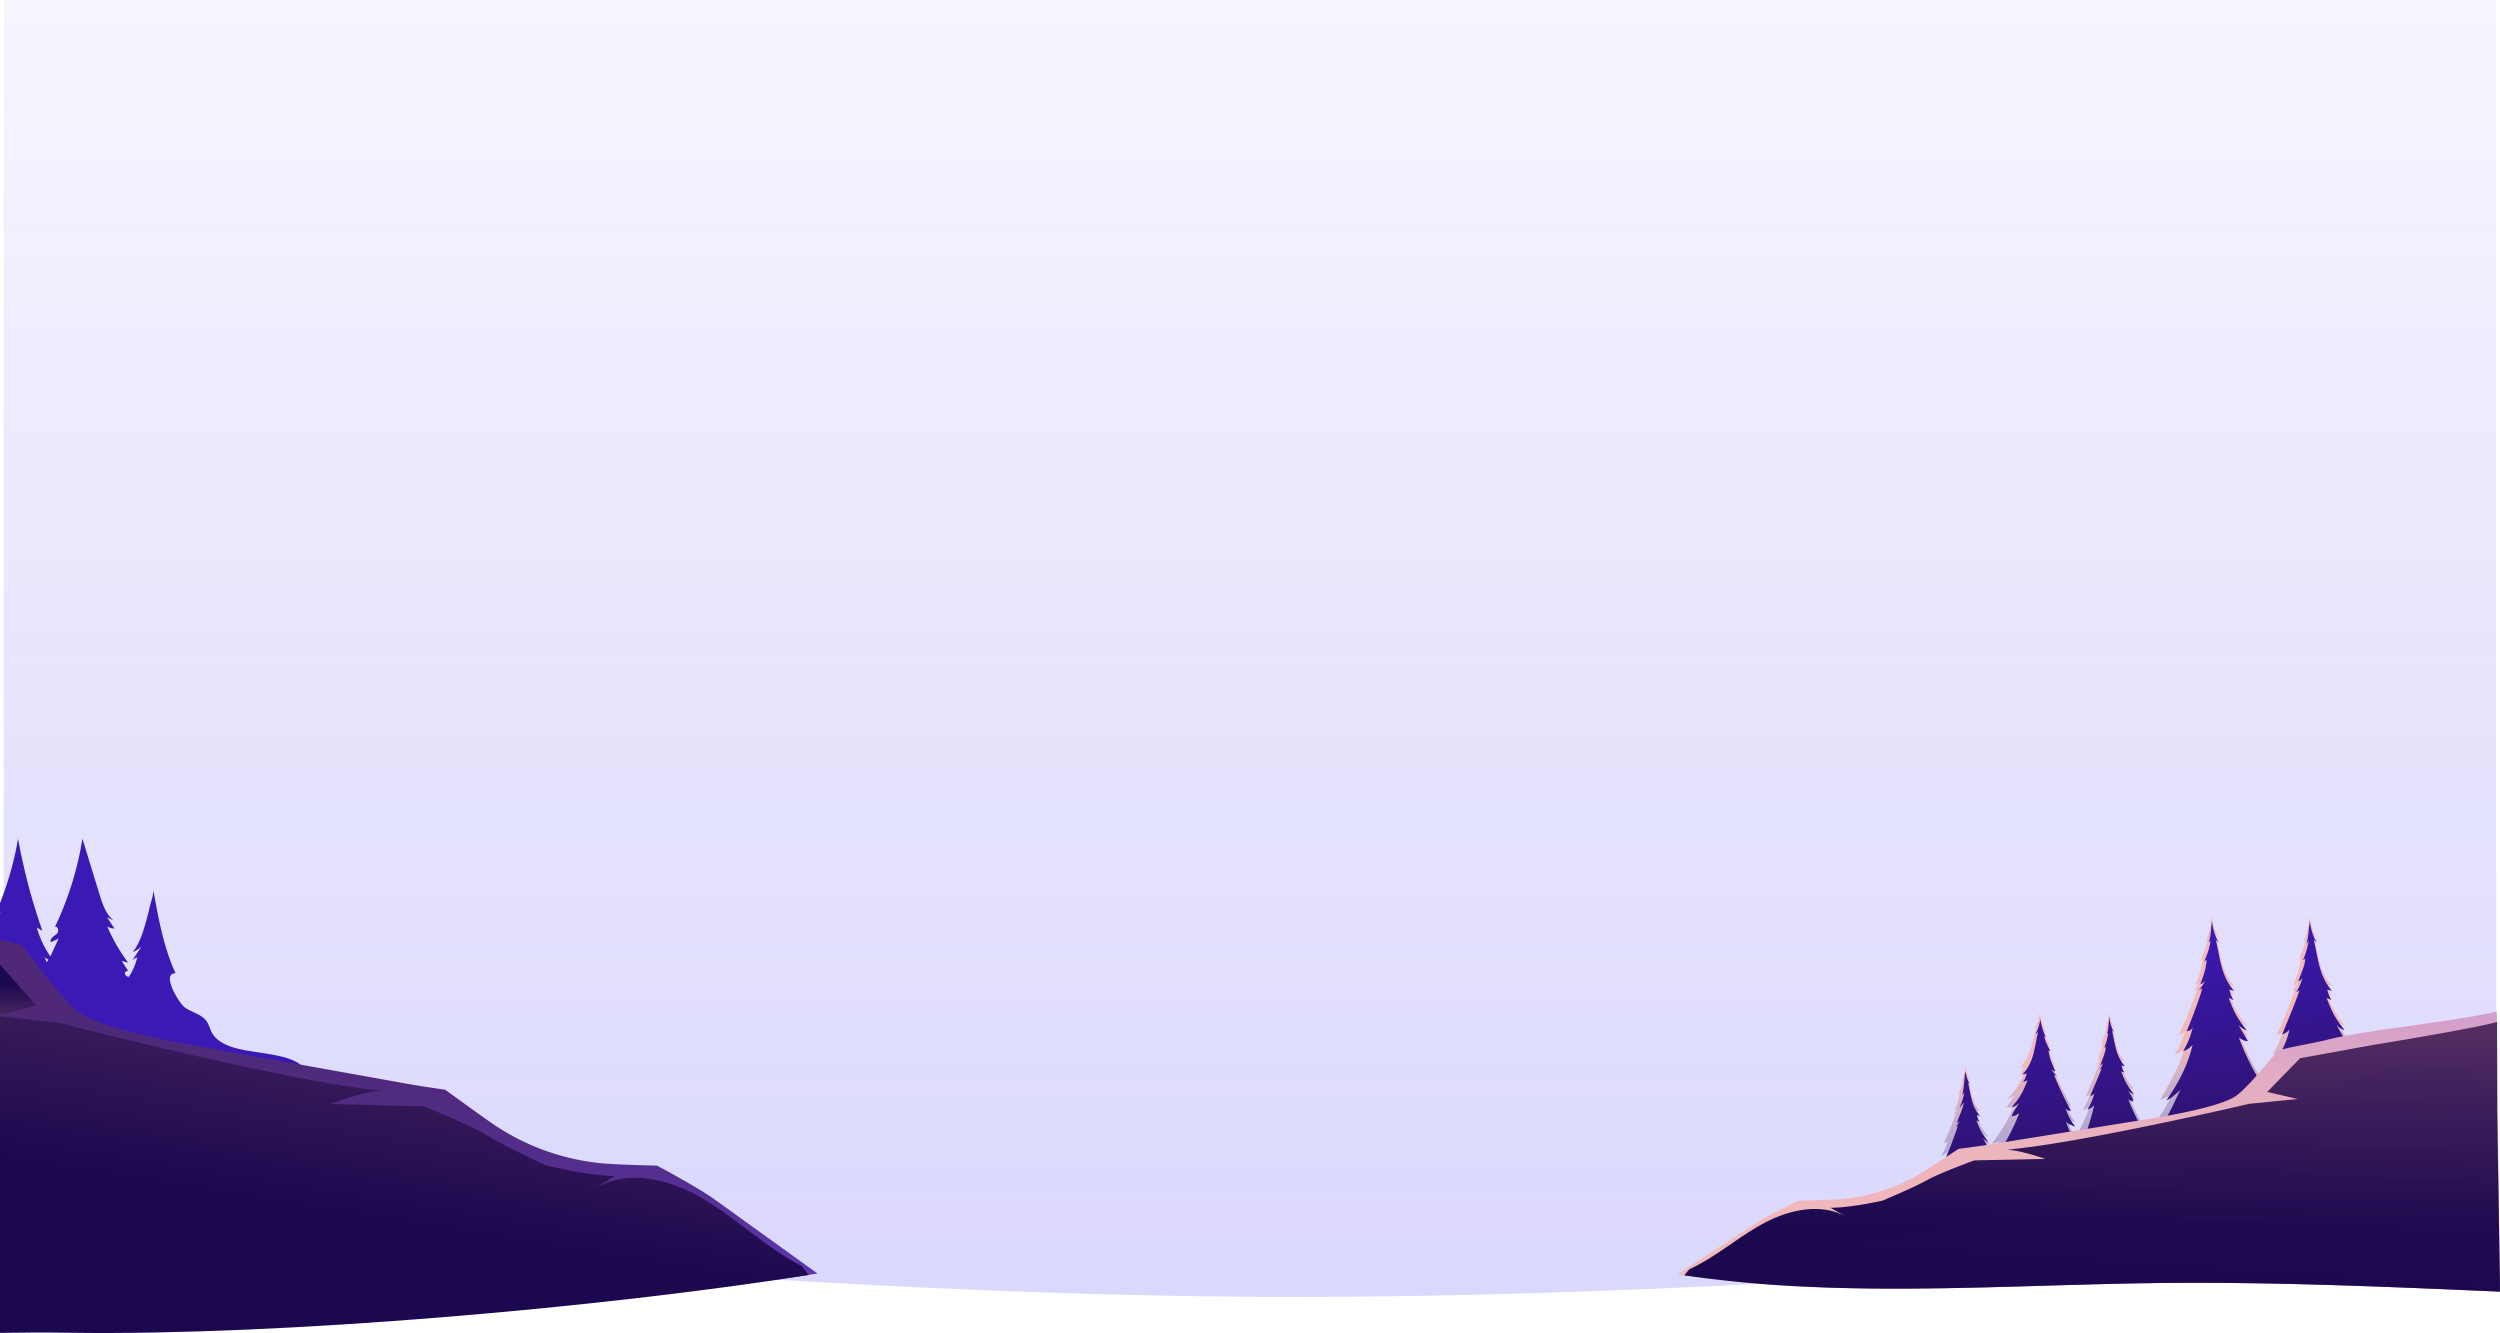 <svg viewBox="0 0 1925.67 1026.77" xmlns="http://www.w3.org/2000/svg" xmlns:xlink="http://www.w3.org/1999/xlink"><linearGradient id="a" gradientTransform="matrix(1920 0 0 -998.99 5732265 -2818265.44)" gradientUnits="userSpaceOnUse" x1="-2985.05" x2="-2985.05" y1="-2821.13" y2="-2822.13"><stop offset="0" stop-color="#473bf0" stop-opacity=".05"/><stop offset="1" stop-color="#473bf0" stop-opacity=".2"/></linearGradient><linearGradient id="b" gradientUnits="userSpaceOnUse" x1="99.44" x2="99.19" y1="749.73" y2="750.91"><stop offset="0" stop-color="#290f56"/><stop offset="1" stop-color="#3b19b4"/></linearGradient><linearGradient id="c" x1="200.31" x2="160.1" xlink:href="#b" y1="401.47" y2="590.08"/><linearGradient id="d" gradientUnits="userSpaceOnUse" x1="314.84" x2="314.84" y1="747.71" y2="1035.3"><stop offset="0" stop-color="#4f2977"/><stop offset=".23" stop-color="#4f297a"/><stop offset=".43" stop-color="#522c85"/><stop offset=".63" stop-color="#573098"/><stop offset=".82" stop-color="#5d36b1"/><stop offset="1" stop-color="#653dd1"/></linearGradient><linearGradient id="e" gradientUnits="userSpaceOnUse" x1="14.03" x2="14.03" y1="746.52" y2="787.49"><stop offset=".29" stop-color="#1b084f"/><stop offset="1" stop-color="#522c62"/></linearGradient><linearGradient id="f" gradientUnits="userSpaceOnUse" x1="289.19" x2="336.73" y1="1019.5" y2="725.86"><stop offset=".26" stop-color="#1b084f"/><stop offset="1" stop-color="#522c62"/></linearGradient><linearGradient id="g" gradientTransform="matrix(369.91 0 0 -239.82 1103608.09 -678450.53)" gradientUnits="userSpaceOnUse" x1="-2978.95" x2="-2979.16" y1="-2833.02" y2="-2832.15"><stop offset="0" stop-color="#3c86ff"/><stop offset=".69" stop-color="#f1b9ba"/></linearGradient><linearGradient id="h" gradientTransform="matrix(.64 0 0 -.48 670.11 -3896.45)" gradientUnits="userSpaceOnUse" x1="1353.59" x2="1353.29" y1="-9948.52" y2="-9947.44"><stop offset="0" stop-color="#010f56"/><stop offset="1" stop-color="#0125b4"/></linearGradient><linearGradient id="i" gradientTransform="matrix(.94 0 0 -.77 1553.17 -4707.94)" x1="-18.69" x2="-19.03" xlink:href="#h" y1="-7290.44" y2="-7289.29"/><linearGradient id="j" gradientTransform="matrix(357.14 0 0 -239.81 1065473.27 -678438.49)" x1="-2978.69" x2="-2978.89" xlink:href="#b" y1="-2833" y2="-2832.15"/><linearGradient id="k" gradientTransform="matrix(633.52 0 0 -215.85 1890832.72 -610860.97)" gradientUnits="userSpaceOnUse" x1="-2982.12" x2="-2982.12" y1="-2834.7" y2="-2833.54"><stop offset=".23" stop-color="#f1b9ba"/><stop offset=".48" stop-color="#edb5bc"/><stop offset=".71" stop-color="#e2acc2"/><stop offset=".93" stop-color="#d09ccc"/><stop offset="1" stop-color="#c997d1"/></linearGradient><linearGradient id="l" gradientTransform="matrix(628.3 0 0 -207.86 1875257.74 -588317.45)" x1="-2982.08" x2="-2982.08" xlink:href="#e" y1="-2835.19" y2="-2834.19"/><linearGradient id="m" gradientTransform="matrix(532.39 0 0 -177.07 1588864.21 -501552.66)" x1="-2981.41" x2="-2981.04" xlink:href="#e" y1="-2838.66" y2="-2836.73"/><path d="m2.94 0h1919.74v943.28s-507.57 58-952.31 55.64-967.69-65.73-967.69-65.73z" fill="url(#a)"/><path d="m99.26 752.32-.52-1c.1.45.21.91.31 1.36z" fill="url(#b)"/><path d="m241.9 827.27c-1.88-.38-3.94-.54-5.43-1.76a12.87 12.87 0 0 1 -1.93-2.3c-5.21-6.8-15.83-9.12-23.77-10.66-9.61-1.86-19.43-2.62-28.92-5.14-7.47-2-15.11-5.52-18.62-11.94-1.63-3-2.27-6.37-4.3-9.11-3.8-5.13-11.25-6.55-16.57-10.35-4.43-3.18-18.61-26.44-7.09-26.37-9.27-19.52-13.46-43.52-17.27-64.64.64 3.54-1.67 9.2-2.46 12.72q-1.5 6.7-3.42 13.32c-2.34 8.1-4.56 15.31-9.83 22.35a29.33 29.33 0 0 0 6.6-4.12l-7 10.41a23 23 0 0 1 3.84-2.39 46.46 46.46 0 0 1 -6.39 15.06l.27.54-.47-.21c-1.3-.58-2.61-1.36-2.91-2.63-.35-1.43 1.93-2.94 2.81-1.72l-5.34-8.12 5 1.26a134.11 134.11 0 0 1 -16.06-27.8 10.62 10.62 0 0 0 5.49 1.5l-5.66-8.6 5 2.45c-6.12-5.15-8.62-12.91-10.86-20.28q-6.61-21.39-13.11-42.74a247.86 247.86 0 0 1 -21.3 68.2c2.29-1.77 3.74 3.26 1.52 5.1s-5.76 3.93-4.44 6.4l5.87-2.75q-3.19 6.89-6.37 13.76a75.61 75.61 0 0 1 -10.42-22.23l4.3 2.49a455.75 455.75 0 0 1 -18.74-71 245.09 245.09 0 0 1 -13.92 49.63v6.71a1.1 1.1 0 0 1 .14.57 2.36 2.36 0 0 1 -.14.65v136.92c6.65-.09 13.3-.17 19.94-.28q25.62-.39 51.23-1c8.49-.21 17.17.06 25.62-.68 7.62-.67 15.35-.24 23-1.06 6.72-.72 13.43-1.63 20.19-1.8s13.55.4 20.33.26c7.78-.16 15.51-1.27 23.25-2.08 11.75-1.22 23.56-1.74 35.36-2.26q13.77-.62 27.53-1.2c-.59-1.84-2.66-2.7-4.55-3.08zm-206-86.39c-.5-.92-1-3-1.88-3.7a18.87 18.87 0 0 0 3.28 2c-.41.67-.8 1.34-1.23 2-.07-.1-.07-.18-.14-.3z" fill="url(#c)"/><path d="m550.43 923.86c-13.16-9.49-44.33-26-44.33-26s-25.28-.54-39.24-1.54a179 179 0 0 1 -89-31.84c-10-6.92-35-25.11-35-25.11s-18.66-2.65-30.74-4.83l-164.12-29.46c-35.49-6.37-74.76-15.82-87.81-25.72s-38.91-46.39-43.3-51a144.52 144.52 0 0 0 -16.89-4.64v266.28c45.75-1.07 91.5-1.49 137.26-.82 164.4 2.42 330 18.74 492.41-8.26z" fill="url(#d)"/><path d="m0 742.96v38.79l28.07-7.11z" fill="url(#e)"/><path d="m617.6 975.22c-27.07-13.79-49.77-36.27-76-51.86s-59.61-23.55-85.09-6.77l17.06-10.79c-20.33.09-53.17-8.22-53.17-8.22s-32.16-14.87-44.62-22.65c-13.43-8.38-48.9-22.66-48.9-22.66l-72.37-1.89s25.66-9.78 39.18-10.21c-75.56-7.54-247.45-52.17-247.45-52.17l-46.24-5.23v243.92c16.67-.32 34.6-.39 54.31-.1 162.07 2.38 408.25-19.11 568.46-44.53z" fill="url(#f)"/><path d="m1846.8 888.66c-8.67-9.52-28.29-39.62-32.3-48.23a7.93 7.93 0 0 0 4.73 2.07c-3.17-4.63-4.62-6.46-6.76-11.68a10.92 10.92 0 0 0 6.42 2.4c-7.22-10.39-14.56-25.88-18.92-37.61 2.49 1.67 3.84 2.63 7 2.71l-7.23-12.32a16.63 16.63 0 0 0 6.51 4.11c-7.67-9.44-10-14.34-14.08-25.06l3.72 1.56a24.13 24.13 0 0 1 -3.21-8l3.69 1c-10.06-11.32-10.59-24.27-14.23-39.76a6.89 6.89 0 0 0 2.43 2.25c-3.33-4.9-4.72-11-5.4-16.6 0 4-2.63 15.74-4.81 19.77.7-.58.8.05 1.53-1.06-1.65 7.35-2.9 9.56-5.3 15 .56 0 .82-.33 1.71-1.08-.86 6.11-1.57 10.31-5.84 20.67 1.44 0 1.93-1 3.24-2.07a17.23 17.23 0 0 1 -4.6 6.37 5.67 5.67 0 0 0 2.51-1.25c-.12 2.06-7.14 20.8-13.84 35.3a4.84 4.84 0 0 0 4.61-3.1 57.22 57.22 0 0 1 -8.07 18.31 15.15 15.15 0 0 0 7.53-4.64c-3.24 12.08-8.64 22.21-15 33.34a45.12 45.12 0 0 1 -5.78-10.24 11 11 0 0 0 6.43 2.4c-7.22-10.39-14.56-25.88-18.92-37.61 2.49 1.67 3.84 2.64 7 2.71l-7.23-12.32a16.63 16.63 0 0 0 6.51 4.11c-7.67-9.44-10-14.34-14.08-25.06l3.72 1.56a24.13 24.13 0 0 1 -3.21-8l3.69 1c-10.06-11.33-10.59-24.27-14.23-39.77a6.89 6.89 0 0 0 2.43 2.25c-3.34-4.9-4.73-11-5.4-16.6 0 4-2.63 15.74-4.81 19.77.7-.58.8.05 1.53-1.06-1.65 7.35-2.9 9.57-5.3 15 .56 0 .82-.33 1.72-1.09-.87 6.11-1.58 10.31-5.85 20.67 1.44 0 1.93-1 3.24-2.07a17.23 17.23 0 0 1 -4.6 6.37 5.58 5.58 0 0 0 2.5-1.25c-.11 2.06-7.13 20.8-13.84 35.31a4.86 4.86 0 0 0 4.61-3.11 57.2 57.2 0 0 1 -8.06 18.31 15.14 15.14 0 0 0 7.52-4.65c-3.81 14.23-10.61 25.75-18.48 39.4a29.7 29.7 0 0 0 9.63-4.76c-1.29 1-2.09 4.15-2.83 5.53q-1.57 2.89-3.28 5.74c-2.22 3.71-4.58 7.35-7 11-3.1 4.63-5.91 9.27-8.88 13.87-.86-1.5-1.56-2.8-2-3.71a5.58 5.58 0 0 0 3.34 1.46c-2.24-3.27-3.27-4.57-4.78-8.25a7.83 7.83 0 0 0 4.54 1.7c-5.1-7.35-10.29-18.29-13.37-26.58 1.76 1.17 2.71 1.86 5 1.91l-5.12-8.69a11.61 11.61 0 0 0 4.6 2.91c-5.42-6.67-7.06-10.13-10-17.71l2.63 1.1a17.18 17.18 0 0 1 -2.28-5.65l2.61.72c-7.11-8-7.48-17.16-10-28.11a4.83 4.83 0 0 0 1.71 1.59c-2.35-3.46-3.33-7.76-3.81-11.73 0 2.83-1.86 11.12-3.4 14 .49-.42.57 0 1.08-.76a44 44 0 0 1 -3.74 10.58c.39 0 .58-.23 1.21-.76-.61 4.31-1.11 7.28-4.13 14.6 1 0 1.36-.68 2.29-1.46a12.1 12.1 0 0 1 -3.25 4.5 4 4 0 0 0 1.77-.88c-.08 1.46-5 14.7-9.78 24.95a3.42 3.42 0 0 0 3.26-2.2 40.55 40.55 0 0 1 -5.7 12.94 10.65 10.65 0 0 0 5.3-3.28c-2.37 8.83-6.36 16.18-11.07 24.38a76.82 76.82 0 0 1 -7-15.5 14.74 14.74 0 0 0 7 3.68 42.29 42.29 0 0 1 -7.55-14.53c.46 1.38 2.33 2.45 4.32 2.47-6.28-11.52-12.85-26.38-13-28a5.82 5.82 0 0 0 2.35 1 14 14 0 0 1 -4.3-5.05c1.23.87 1.68 1.64 3 1.64-4-8.23-4.66-11.56-5.47-16.4.84.59 1.09.85 1.6.85-2.24-4.28-3.41-6-5-11.87.68.88.78.37 1.43.84-2-3.2-4.5-12.52-4.5-15.69-.63 4.45-1.93 9.28-5 13.17a6.36 6.36 0 0 0 2.27-1.78c-3.41 12.3-3.9 22.57-13.31 31.56l3.45-.8a17.73 17.73 0 0 1 -3 6.34l3.48-1.24c-3.83 8.51-6 12.4-13.17 19.89a16 16 0 0 0 6.09-3.26l-6.79 9.75c3-.06 4.25-.82 6.57-2.15-4.07 9.31-10.94 21.6-17.71 29.85a11.43 11.43 0 0 0 6-1.91c-2 4.14-3.36 5.6-6.33 9.28a8.1 8.1 0 0 0 4.42-1.65 83.37 83.37 0 0 1 -4.58 7 138.14 138.14 0 0 1 -6.29-14.19c1.62 1.09 2.5 1.72 4.57 1.76q-2.35-4-4.72-8a10.83 10.83 0 0 0 4.23 2.68c-5-6.15-6.5-9.33-9.16-16.3l2.42 1a15.87 15.87 0 0 1 -2.09-5.2l2.4.65c-6.54-7.36-6.88-15.79-9.25-25.87a4.45 4.45 0 0 0 1.58 1.47c-2.17-3.19-3.08-7.14-3.51-10.8 0 2.6-1.71 10.24-3.13 12.86.45-.38.52 0 1-.69a40.42 40.42 0 0 1 -3.45 9.73c.36 0 .53-.21 1.12-.7-.56 4-1 6.7-3.8 13.45.94 0 1.25-.63 2.1-1.35a11 11 0 0 1 -3 4.14 3.44 3.44 0 0 0 1.63-.81c-.07 1.34-4.63 13.53-9 23a3.16 3.16 0 0 0 3-2 36.9 36.9 0 0 1 -5.25 11.9 9.72 9.72 0 0 0 4.9-3c-2.48 9.26-6.9 16.75-12 25.63a19.15 19.15 0 0 0 6.27-3.1c-.84.64-1.36 2.7-1.85 3.6-.68 1.26-1.39 2.51-2.13 3.74-1.44 2.41-3 4.78-4.55 7.13-3.08 4.6-5.7 9.2-8.95 13.73a20.12 20.12 0 0 1 3.18-1.68 35.06 35.06 0 0 1 -3.18 6c6.9 1.39 14.84-.19 21.25-2.74l-.83 2.61a34.53 34.53 0 0 0 4.13-1.71c2 2 10.1 5 10.1 5 0-.92-.55-2.16.22-4 1.81 1.2 23.42 4.57 31 4-.87-.73-3.1-4.93-3.14-6 2.3 1.17 5.6 4 11.2 4-2-.83-4.42-4-4.63-4.65 3.46.52 8.27 1.61 11.75 1.17a108 108 0 0 1 -7.21-9.41c11.24-1.17 22.4-2.92 23.91-3.77 1.12 2.22.33 3.74.33 4.86 0 0 11.67-3.67 14.52-6.06a56.68 56.68 0 0 0 6 2.09l-1.2-3.19c9.23 3.1 20.64 5 30.57 3.34a40.61 40.61 0 0 1 -4.57-7.3 30.22 30.22 0 0 1 4.57 2c-2.62-3.09-4.95-6.21-7.27-9.34 2.34 1 4.37 1.76 4.37 1.76 0-1-.6-2.35.25-4.33 2 1.31 25.43 5 33.73 4.33-1-.79-3.38-5.36-3.42-6.54 2.5 1.27 6.09 4.34 12.18 4.34-2.15-.9-4.8-4.34-5-5.06 3.76.57 9 1.75 12.77 1.28a164.67 164.67 0 0 1 -11.8-16 71.43 71.43 0 0 0 18.76-4.7c-.43 1.34-.85 2.68-1.28 4a54.93 54.93 0 0 0 6.36-2.63c3 3 15.52 7.64 15.52 7.64 0-1.41-.85-3.33.34-6.13 2.78 1.85 36 7 47.73 6.13-.82-.69-2.43-3.39-3.57-5.77 1.11-.26 2.2-.55 3.29-.86a25 25 0 0 0 12.67 3.51 13.2 13.2 0 0 1 -3.94-3c1.14-.46 2.27-1 3.36-1.5 3.06 3 15.53 7.64 15.53 7.64 0-1.41-.85-3.32.34-6.13 2.78 1.85 36 7 47.73 6.13-1.34-1.12-4.77-7.58-4.83-9.25 3.54 1.79 8.61 6.14 17.23 6.14-3-1.28-6.8-6.15-7.13-7.16 5.3.61 12.69 2.28 18.05 1.61zm-243.52-12.56c-.91.7-1.47 2.94-2 3.91 0 .11-.12.21-.17.32-.45-.71-.88-1.42-1.3-2.13a19.79 19.79 0 0 0 3.47-2.1zm142.87-28.22c-.46.86-1 1.69-1.44 2.53-.93-1.52-1.78-2.95-2.54-4.26a28.61 28.61 0 0 0 6.81-3.8c-1.29 1-2.08 4.16-2.83 5.53zm-4-5.71-1.15 2c-.83-1.48-1.5-2.75-2-3.74a7.56 7.56 0 0 0 3.2 1.74zm12 46.15.57-.21-.21.67z" fill="url(#g)"/><path d="m1536.71 889.17-.3-.48c-.11.14-.23.28-.34.43a6.16 6.16 0 0 0 .64.05z" fill="url(#h)"/><path d="m1536 883.68-.62-.76c-.1.13-.21.26-.31.4a9.42 9.42 0 0 0 .93.36z" fill="url(#i)"/><path d="m1812.47 834.43a10.92 10.92 0 0 0 6.43 2.4c-7.23-10.39-14.57-25.87-18.93-37.61 2.49 1.67 3.84 2.64 7 2.71l-7.26-12.29a16.35 16.35 0 0 0 5.76 3.8l-.25-.64.5.32c-7.25-9-9.58-14-13.58-24.43l3.72 1.56a24.35 24.35 0 0 1 -3.21-8l3.69 1c-10.06-11.33-10.58-24.27-14.22-39.77a6.78 6.78 0 0 0 2.42 2.25c-3.33-4.9-4.72-11-5.4-16.6a31 31 0 0 1 -.53 4.72c-.46 5.68-1.16 11.16-2.11 13.15a10.55 10.55 0 0 0 1.78-2.57 60.82 60.82 0 0 1 -4.27 15c.55 0 .8-.36 1.67-1.17-.64 6.34-1.41 6.59-5.3 17.43 1.44 0 1.9-1.06 3.16-2.23-.87 2.47-3 8.7-4.94 10.64a5.61 5.61 0 0 0 2.46-1.37c0 2.14-7.06 19-13.23 34.18 2.8-1.1 5.34-2.71 5.77-4.52a59.71 59.71 0 0 1 -7.4 19.18 14.94 14.94 0 0 0 7.35-5c-2.79 12.59-11.75 23.23-17.7 34.94l-.7-1-1 1.72a7.26 7.26 0 0 0 1.09.43l-1.08 2.1q-.39-.66-.72-1.26l-.65 1.14a45.06 45.06 0 0 1 -5.78-10.23 11.06 11.06 0 0 0 5.56 2.33 44.2 44.2 0 0 1 -2.89-5.65l.11.07a201.76 201.76 0 0 1 -15.27-31.95c2.48 1.67 3.84 2.64 7 2.71q-3.63-6.15-7.25-12.29a16.53 16.53 0 0 0 6.5 4.11c-7.66-9.44-10-14.34-14.08-25.06l3.72 1.56a24.13 24.13 0 0 1 -3.21-8l3.69 1c-10.06-11.33-10.58-24.27-14.22-39.77a6.78 6.78 0 0 0 2.42 2.25c-3.33-4.9-4.72-11-5.4-16.6a26 26 0 0 1 -.3 3.29c-.33 5.37-1 11-2.07 13.37.67-.63.8 0 1.49-1.15-1.38 7.65-2.55 10-4.74 15.64.55 0 .8-.37 1.67-1.17-.64 6.34-.88 8-4.78 18.86 1.45 0 1.9-1.06 3.17-2.24a17.47 17.47 0 0 1 -4.37 6.72 5.47 5.47 0 0 0 2.47-1.36c0 2.14-5.65 18-11.83 33.22a4.83 4.83 0 0 0 4.6-3.3 57.38 57.38 0 0 1 -7.47 18.68 14.87 14.87 0 0 0 7.35-5c-3.29 14.84-10.42 28.92-20.2 42.87 3.51-1.16 8.72-6.2 11.42-8.46-1.25 1.05-5.3 10.25-6 11.69-1 2-2 4-3.06 6-2.08 3.9-4.31 7.74-6.6 11.55-2.93 4.88-5.57 9.76-8.36 14.61-.92-1.53-1.67-2.84-2.13-3.78a5.57 5.57 0 0 0 3.39 1.41c-1-1.45-1.81-2.52-2.51-3.58-1.07 1.71-2.13 3.4-3.22 5.08-.86-1.5-1.56-2.8-2-3.71a5.58 5.58 0 0 0 3.34 1.46c-2.24-3.27-3.27-4.57-4.78-8.26a7.81 7.81 0 0 0 4.55 1.71c-5.11-7.35-10.3-18.3-13.38-26.59a8.69 8.69 0 0 0 3.92 1.83c-.25-.6-.52-1.22-.75-1.81.4.26.75.49 1.08.69l-4.41-7.47a11.7 11.7 0 0 0 4.6 2.9c-5.42-6.68-7.06-10.14-10-17.71l2.63 1.1a17.11 17.11 0 0 1 -2.27-5.65l2.61.71c-7.12-8-7.49-17.15-10.06-28.1a5 5 0 0 0 1.72 1.59c-2.34-3.43-3.32-7.68-3.8-11.61-.19 4.7-.69 11.09-1.69 13.16.48-.44.57 0 1-.81a52 52 0 0 1 -3 11.58c.39 0 .56-.26 1.18-.82-.45 4.48-1.51 6.58-4.26 14.24 1 0 1.33-.75 2.23-1.58a12.39 12.39 0 0 1 -3.08 4.75 3.84 3.84 0 0 0 1.74-1c0 1.51-4.22 10.61-8.59 21.36a3.39 3.39 0 0 0 3.18-2.36 39.81 39.81 0 0 1 -5.43 13 10.57 10.57 0 0 0 5.2-3.56c-2 9.2-5.84 22.23-10.24 30.85-.18-.3-.34-.6-.52-.9-.42.9-.75 1.95-1.07 2.54l-.18.31c-.45-.71-.87-1.42-1.3-2.12a21.49 21.49 0 0 0 2.24-1.27c-.7-1.2-1.38-2.41-2-3.63l-1.53 2.7a76.06 76.06 0 0 1 -7.06-15.5 13.3 13.3 0 0 0 4.07 2.67c-.07-.21-.16-.4-.23-.61a12 12 0 0 0 1.3 1.06 15.55 15.55 0 0 0 1.91.57 42.23 42.23 0 0 1 -7.56-14.53c.41 1.23 2 2.21 3.7 2.42-.07-.25-.18-.48-.26-.73a2.61 2.61 0 0 0 .43.74h.45c-6.28-11.51-12.85-26.38-13-28a5.5 5.5 0 0 0 2.35 1 13.8 13.8 0 0 1 -4.3-5.05c1.11.79 1.62 1.47 2.71 1.59-.12-.2-.25-.39-.35-.59a5.65 5.65 0 0 1 .57.44c-3.91-8.07-4.58-11.39-5.37-16.2.84.6 1.08.86 1.6.86-2.24-4.28-3.41-6-5-11.88.67.89.77.38 1.43.85-1.7-2.65-3.67-9.48-4.3-13.56-.61 3.69-1.64 7.73-3.35 10.59-.06.23-.12.47-.19.71a6.67 6.67 0 0 0 1.84-1.71c-2.93 12.73-3.08 23.3-12 32.82a1.08 1.08 0 0 1 -.08.19l3.3-.9a18.48 18.48 0 0 1 -2.77 6.65l3.43-1.38c-3.51 8.92-5.54 13-12.44 21a15.87 15.87 0 0 0 6-3.56q-2.17 3.5-4.37 7c-.48 1.06-1 2.14-1.55 3.26 2.6-.22 3.85-1 6-2.38-3.73 9.75-10.14 22.67-16.6 31.4a11.21 11.21 0 0 0 5.95-2.15c-1.85 4.34-3.16 5.89-6 9.78a7.82 7.82 0 0 0 4.36-1.84c-.8 1.64-2.35 4.25-4.32 7.36-1.26-2.34-2.46-4.73-3.57-7.08-.47.69-1 1.41-1.51 2.17a138 138 0 0 1 -6.29-14.18c1.62 1.08 2.5 1.71 4.57 1.76l-4.72-8a10.7 10.7 0 0 0 4.23 2.67c-5-6.14-6.5-9.32-9.16-16.3l2.42 1a15.87 15.87 0 0 1 -2.09-5.2l2.4.65c-6.54-7.37-6.88-15.79-9.25-25.87a4.45 4.45 0 0 0 1.58 1.47 21.5 21.5 0 0 1 -3.08-8c-.2-.57-.38-1.11-.51-1.63-.08.74-.22 1.63-.4 2.58-.3 5.12-1.1 13.33-2.09 15.4a11.52 11.52 0 0 0 1.77-2.11 59.86 59.86 0 0 1 -3.67 12c.36 0 2.63-3.47 3.19-4-.41 4.13-2.79 8.5-5.32 15.56.94 0 1.23-.69 2-1.45a11.22 11.22 0 0 1 -2.84 4.37 3.47 3.47 0 0 0 1.6-.89c0 1.2-5 14.67-9 24.69a7.4 7.4 0 0 0 .89-.88c-.42 1.55-.91 3-1.43 4.52 2.21-2 6.1-7.07 6.32-8a38.92 38.92 0 0 1 -4.81 12.47 9.7 9.7 0 0 0 4.78-3.27c-2.14 9.65-6.28 17.53-11.07 26.87a18.72 18.72 0 0 0 6.15-3.39c-.82.68-1.26 2.83-1.71 3.77-.64 1.32-1.31 2.63-2 3.93-1.35 2.54-2.8 5-4.29 7.51-2.2 3.67-4.13 7.33-6.28 11a46.57 46.57 0 0 0 12.35-3.06c-.27.87-.55 1.74-.83 2.61a34.53 34.53 0 0 0 4.13-1.71c2 2 10.1 5 10.1 5 0-.92-.55-2.16.23-4 1.8 1.2 23.41 4.57 31 4-.87-.73-3.1-4.93-3.14-6 2.3 1.17 5.6 4 11.21 4-2-.83-4.42-4-4.64-4.65 3.46.52 8.27 1.61 11.75 1.17a106 106 0 0 1 -7.2-9.41c11.23-1.17 22.39-2.92 23.9-3.77 1.12 2.22.33 3.74.33 4.86 0 0 11.67-3.67 14.52-6.06a56.68 56.68 0 0 0 6 2.09l-1.2-3.19c9.23 3.1 20.65 5 30.57 3.34a41.18 41.18 0 0 1 -4.57-7.3 30.22 30.22 0 0 1 4.57 2c-2.61-3.09-4.95-6.21-7.27-9.34 2.34 1 4.37 1.76 4.37 1.76 0-1-.6-2.35.25-4.33 2 1.31 25.43 5 33.73 4.33-1-.79-3.37-5.35-3.42-6.54a52.39 52.39 0 0 0 6 3.16 5.32 5.32 0 0 1 -.41-1.3c1.14.56 2.53 1.47 4.25 2.3a17 17 0 0 0 2.37.18c-2.15-.9-4.8-4.35-5-5.06 3.76.57 9 1.74 12.77 1.27a163.89 163.89 0 0 1 -11.8-16 71.43 71.43 0 0 0 18.76-4.7l-.83 2.6c2-.68 3.84-1.42 5.64-2.23l-.35 1.29.62-.28a12.37 12.37 0 0 0 2.2 1.6c.9-.42 1.78-.86 2.65-1.34 1.78 1.71 6.6 3.87 10.44 5.41a7.71 7.71 0 0 1 .57-4.16 19.11 19.11 0 0 0 4.5 1.34 8.74 8.74 0 0 1 .4-1.5c2.45 1.57 27.48 5 41.87 5.13a35.85 35.85 0 0 1 -2.61-4.6c1.11-.27 2.2-.56 3.29-.87.81.46 1.7.91 2.64 1.34-.36-.64-.72-1.3-1-1.94 1.1-.31 2.18-.64 3.25-1a30.8 30.8 0 0 0 4.27 1.92c1-.42 2-.85 3-1.33a18.49 18.49 0 0 0 4.07 2.65h1.49a13.63 13.63 0 0 1 -4.06-3c1.13-.51 2.24-1.06 3.31-1.65 1.8 1.72 6.65 3.88 10.5 5.43a8.2 8.2 0 0 1 .56-1.93 18.52 18.52 0 0 0 4.37 1.32 8.21 8.21 0 0 1 .49-3.74c2.37 1.53 26 4.8 40.51 5.12-1.25-2.23-2.44-4.85-2.48-5.82 2.25 1.13 5.11 3.29 9.1 4.72-1.64-2.17-4.27-7.08-4.38-8.53 1.5.73 3.3 1.91 5.5 3a2.29 2.29 0 0 1 -.11-.23c2.83.43 6.25 1.1 9.64 1.53a22 22 0 0 1 -5-5.68c2.8.35 6.17.93 9.51 1.28-9.62-12.33-24.92-36.07-28.4-43.55a7.94 7.94 0 0 0 4.72 2.07c-3.11-4.65-4.56-6.49-6.7-11.71zm-206.64 51.62a3.59 3.59 0 0 1 -.17.34c-.47-.72-.92-1.44-1.38-2.16a19.5 19.5 0 0 0 3.41-2.28c-.89.75-1.37 3.08-1.86 4.1zm133.27-42a7.69 7.69 0 0 0 3.1 1.74l-1.16 2c-.82-1.49-1.49-2.76-2-3.74zm10.34 4.43c-.43.9-.9 1.78-1.35 2.67l-1.07-1.71a19.54 19.54 0 0 1 -.87 2.06c-.46.85-1 1.68-1.44 2.53-.93-1.52-1.78-3-2.54-4.27a30.9 30.9 0 0 0 3.89-1.87l-.66-1.08a28.35 28.35 0 0 0 6.67-4.13c-1.26 1.05-1.93 4.36-2.63 5.8zm5.14 43.92-.36-.46.57-.22zm4.78-1.86-.36-.47c.18-.08.37-.15.55-.24z" fill="url(#j)"/><path d="m1923.18 779.06c-27 7.17-103.26 14.58-130.22 21.75-8.06 2.15-31.21 6-38.22 8.54-3.3 3.13-22.77 28.15-32.61 34.92s-39.5 13.19-66.31 17.49l-124 19.94c-9.13 1.46-23.22 3.25-23.22 3.25s-18.87 12.44-26.39 17.17a143.43 143.43 0 0 1 -67.2 21.7c-10.54.66-29.65 1-29.65 1s-23.52 11.26-33.45 17.74l-59.77 39.07c122.8 18.87 247.91 8 372.14 6.65 87.16-.93 174.3 2.86 261.38 6.65" fill="url(#k)"/><path d="m1925.63 994.91-5.09-.22c-85.39-3.71-170.81-7.35-256.29-6.44-88 1-176.49 6.7-264.26 3.22a959.2 959.2 0 0 1 -102.66-9.1l3.9-4.69c20.44-9.4 37.55-24.8 57.36-35.45 19.26-10.36 43.63-15.76 62.69-5.41-3.76-2.18-7.55-4.33-11.31-6.52 15.36.1 40.17-5.54 40.17-5.54s24.27-10.16 33.67-15.47c10.13-5.74 36.91-15.48 36.91-15.48l54.7-1.15s-19.42-6.76-29.64-7.1c57.06-5 186.89-35.36 186.89-35.36l37-3.68-23.33-5.44 25.38-26 55.83-10.15s81.35-13.18 95.86-17.83l.07 71.67 2.14 129.47z" fill="url(#l)"/><path d="m1925.62 988.2c0 3 .11 3.38 0 6.72 0 .57-4.79-.7-5.09-.23-85.38-3.71-170.81-7.35-256.29-6.44-88 1-176.49 6.7-264.26 3.22l-6.7-25.26q111.09-24.32 222.17-48.67a284.45 284.45 0 0 0 -64.23-5.94 428.75 428.75 0 0 0 74-11.23c7.12-1.73 14.29-3.66 21.6-3.78 6.9-.14 13.7 1.33 20.45 2.65q27.08 5.32 54.58 8.12c7.32.74 14.79 1.34 22-.31 9.38-2.19 17.43-8 25.2-13.72 10.91-8 23.12-18.88 21.13-32.3-.81-5.48-3.95-11.39-1.15-16.16 1.67-2.86 5-4.25 8.07-5.44l50.8-19.7c2.82-1.07 5.84-2.19 8.78-1.55 3.22.71 41.41 3.36 43.52 5.9a228 228 0 0 1 23.35 34.64z" fill="url(#m)" opacity=".35"/></svg>